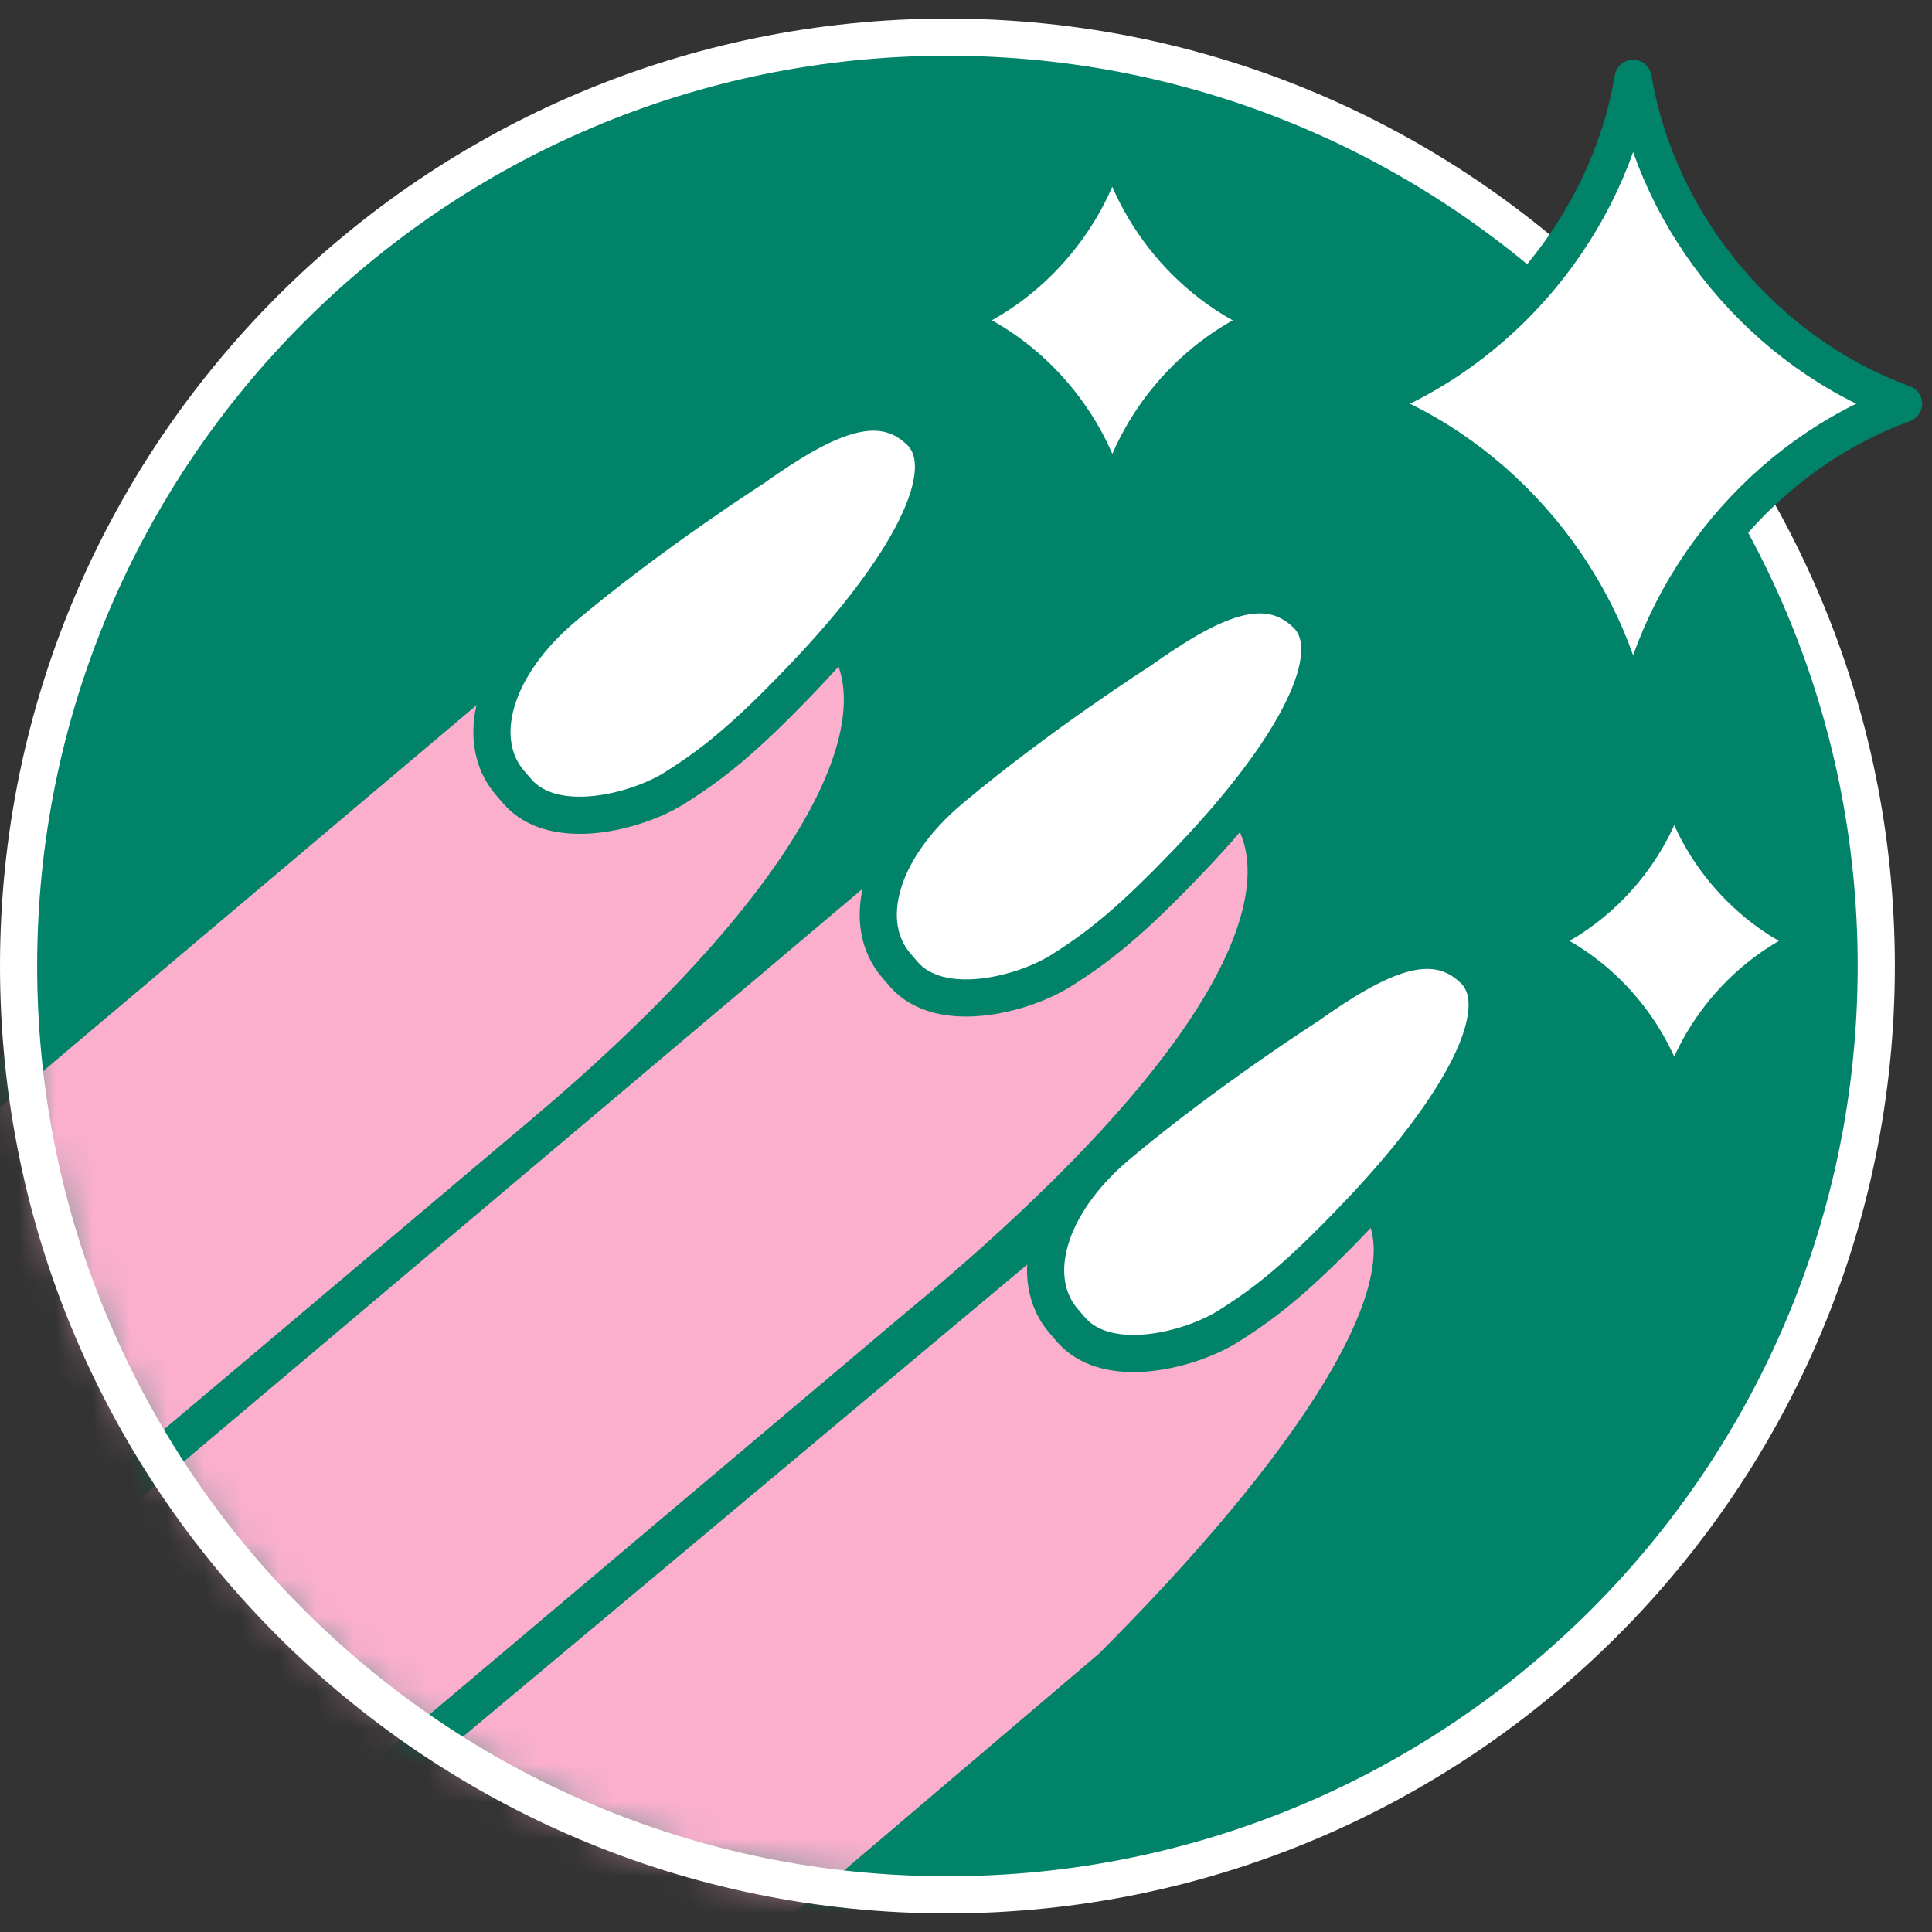 <svg width="52" height="52" viewBox="0 0 52 52" fill="none" xmlns="http://www.w3.org/2000/svg">
<rect x="0" y="0" width="52" height="52" fill="#333333" stroke="none"/>
<path d="M25.5 51C39.307 51 50.5 39.807 50.5 26C50.5 12.193 39.307 1 25.5 1C11.693 1 0.5 12.193 0.5 26C0.5 39.807 11.693 51 25.5 51Z" fill="#008368"/>
<mask id="mask0_176_25901" style="mask-type:luminance" maskUnits="userSpaceOnUse" x="0" y="1" width="51" height="50">
<path d="M25.5 51C39.307 51 50.5 39.807 50.5 26C50.5 12.193 39.307 1 25.5 1C11.693 1 0.5 12.193 0.5 26C0.5 39.807 11.693 51 25.5 51Z" fill="white"/>
</mask>
<g mask="url(#mask0_176_25901)">
<path d="M-2.533 44.993L14.553 30.57C22.348 24.002 24.437 19.172 22.576 16.96C20.715 14.747 17.796 14.346 14.056 17.288L-9.389 37.079" fill="#FBAFCD"/>
<path d="M-2.533 44.993L14.553 30.57C22.348 24.002 24.437 19.172 22.576 16.96C20.715 14.747 17.796 14.346 14.056 17.288L-9.389 37.079" stroke="#008368" stroke-linecap="round" stroke-linejoin="round"/>
<path d="M4.025 53.157L24.637 35.765C33.509 28.436 35.274 23.738 33.413 21.525C31.552 19.313 28.665 18.784 24.92 21.831L-2.83 45.244" fill="#FBAFCD"/>
<path d="M4.025 53.157L24.637 35.765C33.509 28.436 35.274 23.738 33.413 21.525C31.552 19.313 28.665 18.784 24.92 21.831L-2.83 45.244" stroke="#008368" stroke-linecap="round" stroke-linejoin="round"/>
<path d="M10.882 61.066L29.92 44.874C35.102 39.693 38.851 34.406 36.99 32.194C35.129 29.982 31.827 29.343 28.492 32.678L4.021 53.153" fill="#FBAFCD"/>
<path d="M10.882 61.066L29.92 44.874C35.102 39.693 38.851 34.406 36.99 32.194C35.129 29.982 31.827 29.343 28.492 32.678L4.021 53.153" stroke="#008368" stroke-linecap="round" stroke-linejoin="round"/>
<path d="M21.665 18.182C20 19.934 19.142 20.59 18.148 21.215C17.154 21.84 14.919 22.438 13.929 21.307L13.733 21.078C12.748 19.947 13.245 17.959 15.188 16.326C17.573 14.323 20.273 12.599 20.273 12.599C22.175 11.249 23.644 10.547 24.753 11.605C25.861 12.663 24.397 15.313 21.665 18.182Z" fill="white" stroke="#008368" stroke-linecap="round" stroke-linejoin="round"/>
<path d="M32.063 23.099C30.398 24.851 29.541 25.507 28.546 26.132C27.552 26.757 25.317 27.355 24.327 26.224L24.131 25.995C23.146 24.864 23.643 22.876 25.586 21.243C27.972 19.24 30.672 17.516 30.672 17.516C32.574 16.166 34.043 15.464 35.151 16.522C36.259 17.58 34.795 20.23 32.063 23.099Z" fill="white" stroke="#008368" stroke-linecap="round" stroke-linejoin="round"/>
<path d="M36.567 32.669C34.902 34.42 34.045 35.077 33.05 35.702C32.056 36.327 29.821 36.924 28.831 35.793L28.635 35.565C27.65 34.434 28.147 32.445 30.09 30.812C32.476 28.81 35.176 27.085 35.176 27.085C37.078 25.735 38.547 25.033 39.655 26.091C40.763 27.149 39.299 29.799 36.567 32.669Z" fill="white" stroke="#008368" stroke-linecap="round" stroke-linejoin="round"/>
</g>
<path d="M25.5 51C39.307 51 50.5 39.807 50.5 26C50.5 12.193 39.307 1 25.5 1C11.693 1 0.5 12.193 0.5 26C0.5 39.807 11.693 51 25.5 51Z" stroke="white" stroke-linecap="round" stroke-linejoin="round"/>
<path d="M29.938 3.285C30.335 5.675 32.096 7.796 34.376 8.622C32.096 9.452 30.339 11.568 29.938 13.958C29.541 11.568 27.781 9.447 25.5 8.622C27.781 7.792 29.537 5.675 29.938 3.285Z" fill="white" stroke="#008368" stroke-linecap="round" stroke-linejoin="round"/>
<path d="M43.956 2.108C44.608 6.031 47.495 9.507 51.235 10.866C47.495 12.225 44.612 15.701 43.956 19.623C43.303 15.701 40.416 12.225 36.676 10.866C40.416 9.507 43.299 6.031 43.956 2.108Z" fill="white" stroke="#008368" stroke-linecap="round" stroke-linejoin="round"/>
<path d="M45.062 20.518C45.422 22.675 47.005 24.582 49.058 25.325C47.005 26.073 45.418 27.98 45.062 30.133C44.702 27.975 43.119 26.069 41.066 25.325C43.119 24.577 44.706 22.671 45.062 20.518Z" fill="white" stroke="#008368" stroke-linecap="round" stroke-linejoin="round"/>
</svg>
